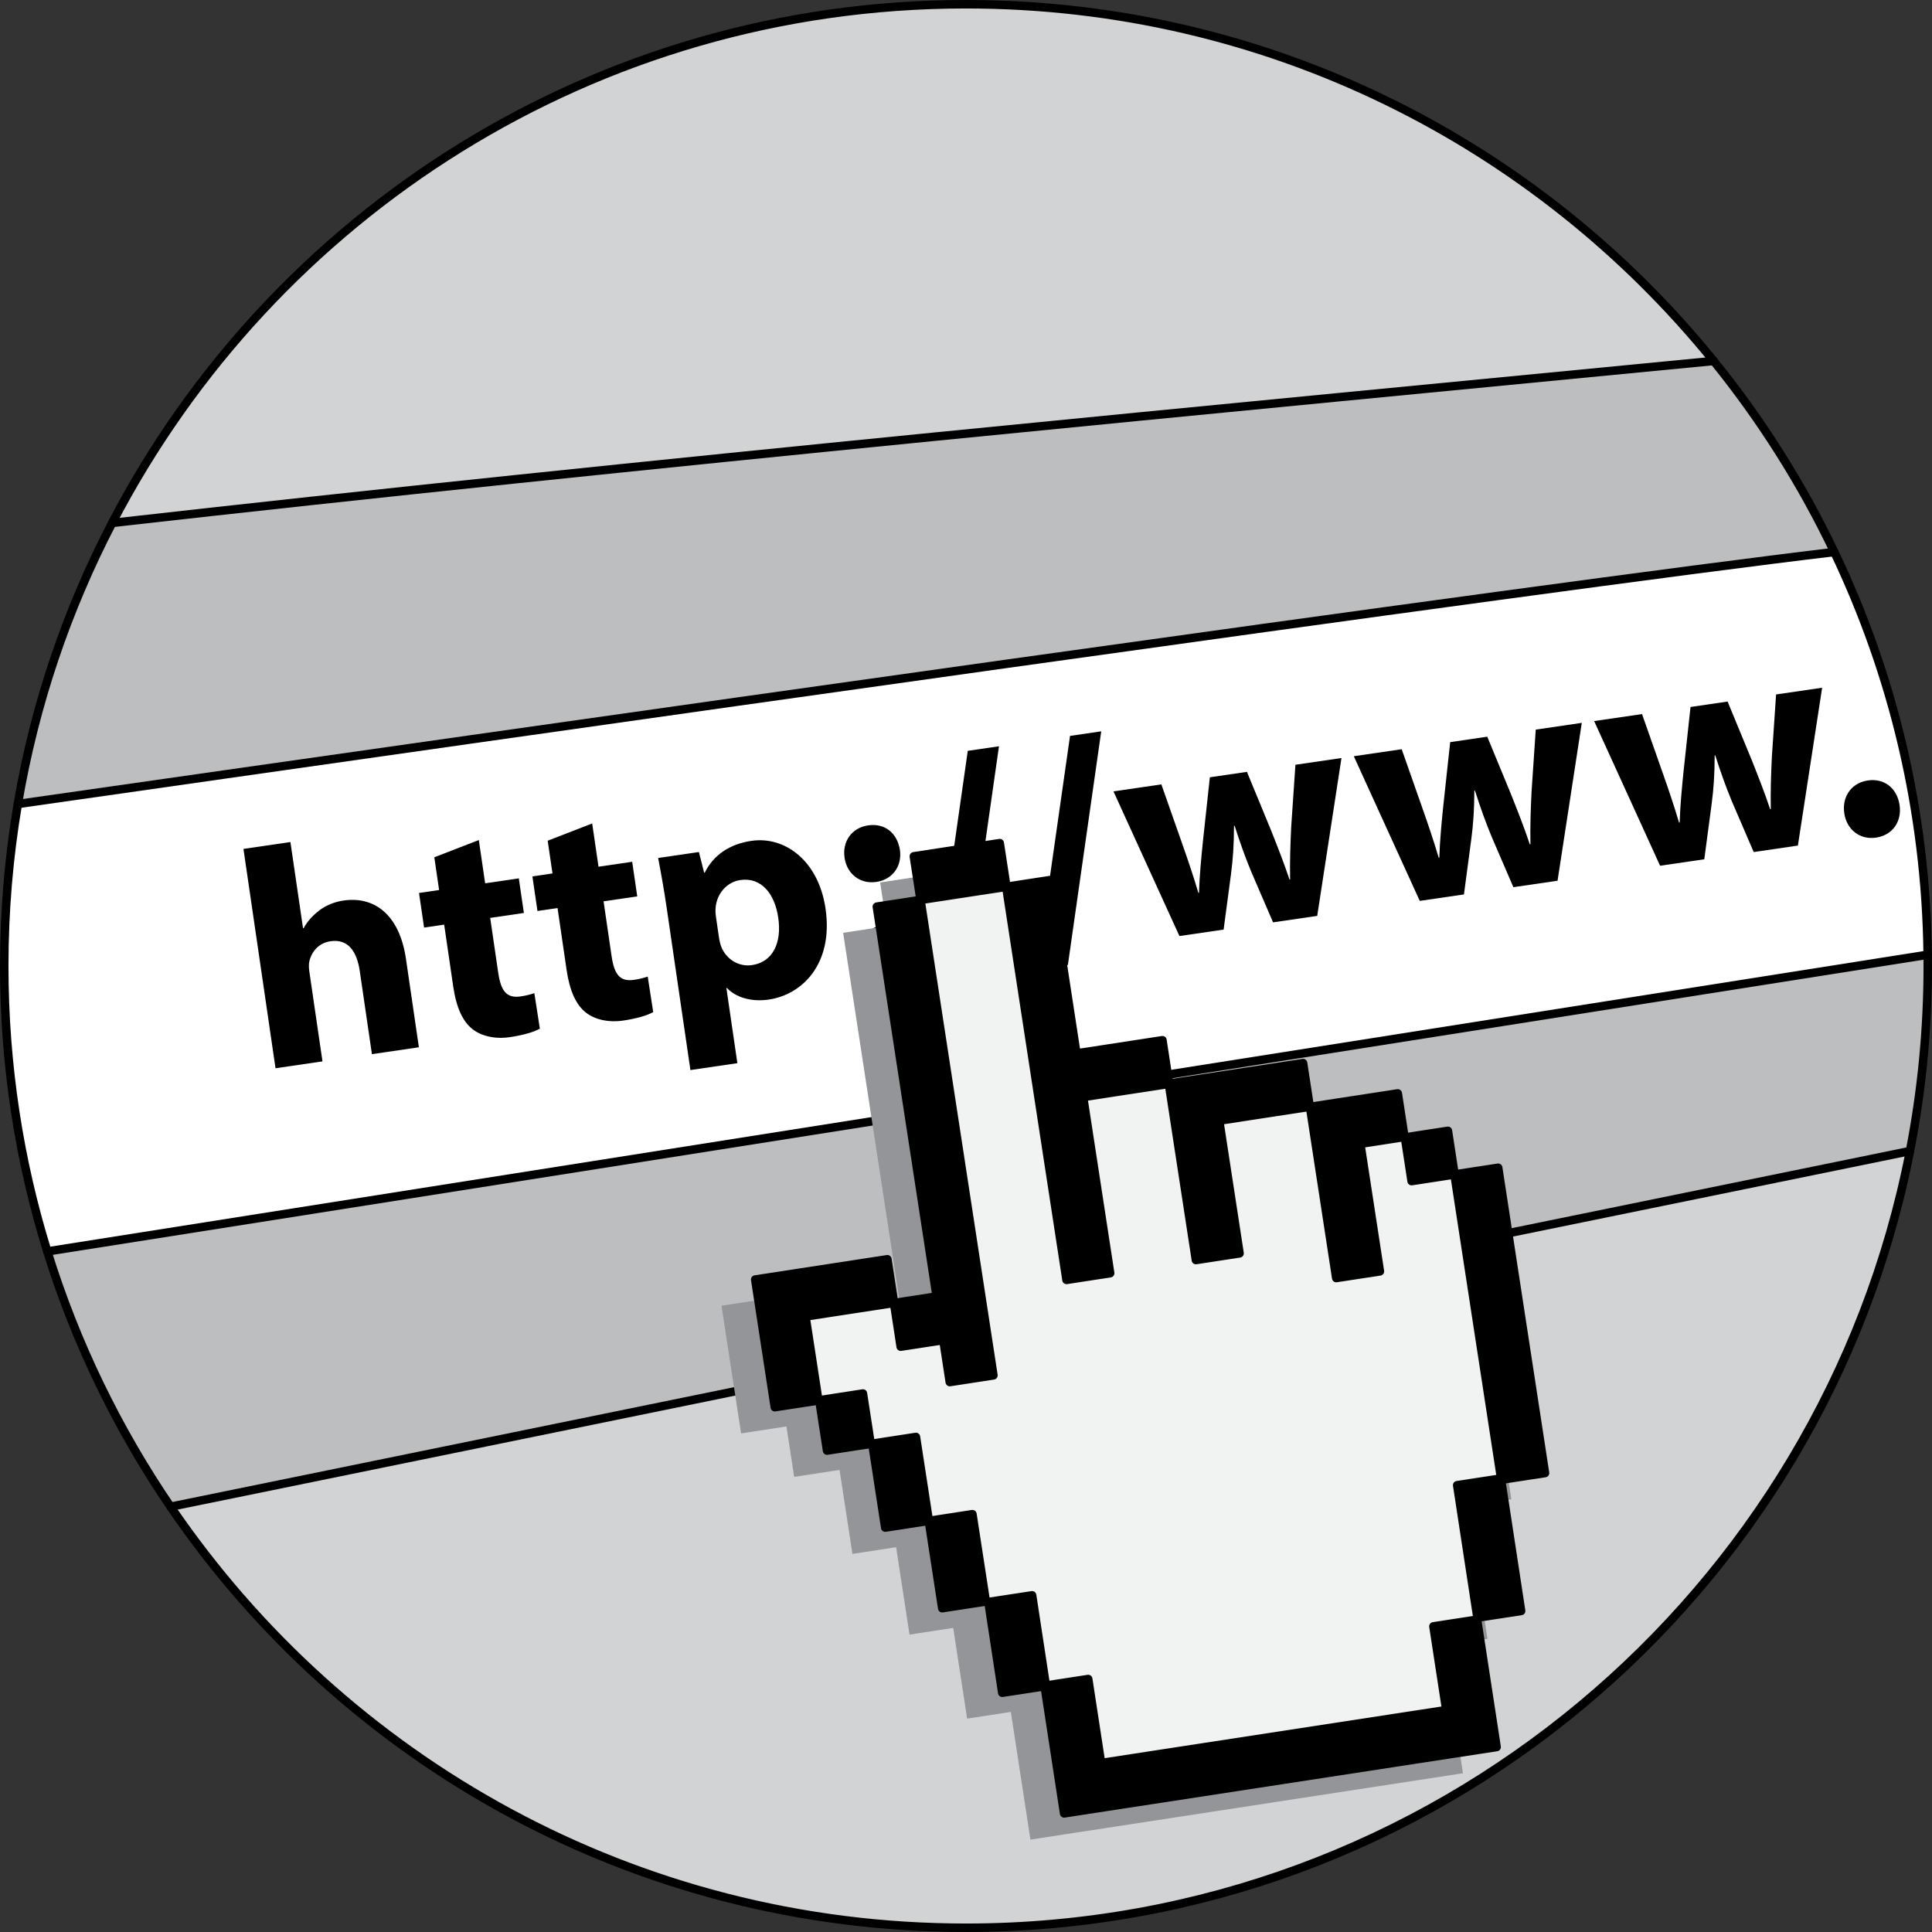 <?xml version="1.0" encoding="utf-8"?>
<!-- Generator: Adobe Illustrator 16.0.0, SVG Export Plug-In . SVG Version: 6.00 Build 0)  -->
<!DOCTYPE svg PUBLIC "-//W3C//DTD SVG 1.1//EN" "http://www.w3.org/Graphics/SVG/1.1/DTD/svg11.dtd">
<svg version="1.1" id="Layer_1" xmlns="http://www.w3.org/2000/svg" xmlns:xlink="http://www.w3.org/1999/xlink" x="0px" y="0px"
	 width="227.87px" height="227.87px" viewBox="0 0 227.87 227.87" enable-background="new 0 0 227.87 227.87" xml:space="preserve">
<rect x="0" y="0" width="227.87" height="227.87" fill="#333333" stroke="none"/>
<g>
	<path fill="#FFFFFF" d="M227.359,112.61h-0.006L5.582,147.6C2.281,136.964,0.5,125.659,0.5,113.936
		c0-6.514,0.55-12.896,1.603-19.107h0.006c58.682-8.4,180.209-25.691,214.24-29.72C223.236,79.525,227.169,95.621,227.359,112.61z"
		/>
	<g>
		<path d="M28.714,100.124l5.539-0.81l1.487,10.166l0.072-0.011c0.471-0.851,1.115-1.54,1.92-2.142
			c0.738-0.555,1.757-0.965,2.778-1.113c3.535-0.518,6.588,1.529,7.372,6.886l1.524,10.422l-5.539,0.811l-1.434-9.803
			c-0.341-2.332-1.378-3.818-3.455-3.515c-1.458,0.214-2.23,1.295-2.487,2.337c-0.093,0.386-0.06,0.864-0.001,1.266l1.546,10.567
			l-5.539,0.81L28.714,100.124z"/>
		<path d="M56.474,99.078l0.746,5.102l3.972-0.581l0.597,4.081l-3.972,0.581l0.943,6.45c0.314,2.149,0.968,3.059,2.645,2.813
			c0.692-0.102,1.229-0.254,1.619-0.385l0.649,4.185c-0.687,0.398-1.972,0.772-3.538,1.002c-1.786,0.261-3.371-0.14-4.378-0.923
			c-1.175-0.908-1.936-2.546-2.304-5.061l-1.066-7.288l-2.369,0.347l-0.597-4.081l2.369-0.347l-0.565-3.862L56.474,99.078z"/>
		<path d="M69.845,97.122l0.746,5.102l3.972-0.581l0.597,4.081l-3.972,0.581l0.943,6.45c0.314,2.149,0.969,3.059,2.645,2.813
			c0.692-0.102,1.229-0.254,1.619-0.385l0.649,4.186c-0.686,0.397-1.971,0.772-3.538,1.001c-1.786,0.261-3.37-0.14-4.378-0.923
			c-1.175-0.908-1.936-2.546-2.303-5.061l-1.066-7.288l-2.368,0.347l-0.597-4.081l2.369-0.346l-0.565-3.862L69.845,97.122z"/>
		<path d="M78.643,107.15c-0.341-2.332-0.707-4.326-1.02-5.955l4.81-0.703l0.618,2.439l0.073-0.01
			c1.035-2.087,2.932-3.369,5.519-3.748c3.899-0.569,7.894,2.308,8.725,7.992c0.948,6.485-2.722,10.149-6.694,10.729
			c-2.15,0.315-3.954-0.314-4.926-1.363l-0.073,0.011l1.295,8.854l-5.539,0.811L78.643,107.15z M84.794,110.53
			c0.064,0.438,0.159,0.833,0.28,1.15c0.583,1.44,2.023,2.384,3.627,2.148c2.405-0.352,3.533-2.563,3.09-5.588
			c-0.416-2.843-2.005-4.806-4.483-4.443c-1.568,0.229-2.781,1.598-2.906,3.291c-0.03,0.303-0.014,0.673,0.034,1L84.794,110.53z"/>
		<path d="M99.614,101.18c-0.288-1.968,0.858-3.55,2.79-3.832s3.404,0.879,3.734,2.878c0.277,1.895-0.827,3.508-2.795,3.796
			C101.448,104.298,99.892,103.075,99.614,101.18z M101.336,112.949c-0.283-1.932,0.858-3.55,2.79-3.832s3.409,0.916,3.733,2.878
			c0.277,1.896-0.827,3.508-2.795,3.796C103.169,116.068,101.613,114.845,101.336,112.949z"/>
		<path d="M110.21,116.117l3.934-27.559l3.68-0.538l-3.933,27.559L110.21,116.117z"/>
		<path d="M122.27,114.354l3.935-27.559l3.68-0.539l-3.934,27.56L122.27,114.354z"/>
		<path d="M136.976,92.514l2.488,7.08c0.636,1.806,1.288,3.72,1.878,5.718l0.072-0.011c0.066-2.094,0.278-4.209,0.46-6.021
			l0.823-7.603l4.373-0.64l2.824,6.846c0.768,1.935,1.534,3.869,2.197,5.856l0.072-0.011c-0.043-2.078,0.028-4.136,0.13-6.234
			l0.497-7.294l5.43-0.794l-2.86,18.619l-5.21,0.762l-2.593-6.022c-0.694-1.686-1.256-3.24-1.94-5.374l-0.072,0.012
			c-0.004,2.271-0.128,3.963-0.356,5.709l-0.869,6.529l-5.211,0.762l-7.78-17.063L136.976,92.514z"/>
		<path d="M165.324,88.367l2.486,7.08c0.637,1.807,1.288,3.72,1.879,5.719l0.072-0.012c0.066-2.094,0.277-4.209,0.459-6.022
			l0.823-7.601l4.373-0.641l2.825,6.846c0.767,1.935,1.534,3.869,2.197,5.856l0.071-0.011c-0.042-2.078,0.028-4.135,0.132-6.234
			l0.495-7.293l5.43-0.795l-2.859,18.619l-5.211,0.762l-2.593-6.022c-0.692-1.685-1.256-3.24-1.94-5.373l-0.072,0.011
			c-0.003,2.271-0.127,3.964-0.356,5.709l-0.868,6.528l-5.211,0.763l-7.78-17.063L165.324,88.367z"/>
		<path d="M193.67,84.222l2.487,7.08c0.636,1.805,1.288,3.72,1.878,5.717l0.072-0.01c0.066-2.095,0.278-4.209,0.459-6.022
			l0.823-7.602l4.373-0.64l2.825,6.845c0.768,1.935,1.534,3.869,2.196,5.856l0.073-0.011c-0.043-2.077,0.028-4.135,0.131-6.234
			l0.495-7.293l5.43-0.794l-2.859,18.618l-5.211,0.763l-2.593-6.022c-0.692-1.686-1.255-3.241-1.939-5.374l-0.073,0.011
			c-0.003,2.271-0.127,3.963-0.355,5.709l-0.869,6.529l-5.211,0.762l-7.78-17.062L193.67,84.222z"/>
		<path d="M217.523,95.918c-0.287-1.968,0.854-3.586,2.784-3.868c1.932-0.282,3.446,0.91,3.739,2.914
			c0.282,1.932-0.821,3.544-2.789,3.832C219.362,99.073,217.806,97.849,217.523,95.918z"/>
	</g>
	<path fill="#D1D3D4" d="M225.264,135.763h0.006c-10.175,52.21-56.149,91.607-111.335,91.607c-39.007,0-73.411-19.687-93.819-49.66
		L225.264,135.763z"/>
	<path fill="#BCBEC0" d="M227.37,113.936c0,7.465-0.722,14.765-2.1,21.827h-0.006L20.116,177.71
		c-6.247-9.163-11.18-19.291-14.534-30.11l221.771-34.989h0.006C227.37,113.054,227.37,113.491,227.37,113.936z"/>
	<path fill="#D1D3D4" d="M202.117,42.571l-0.005,0.005C147.766,47.848,74.101,54.78,13.236,61.678H13.23
		C32.13,25.327,70.131,0.5,113.935,0.5C149.546,0.5,181.318,16.903,202.117,42.571z"/>
	<path fill="#BCBEC0" d="M202.117,42.571c5.584,6.891,10.376,14.451,14.232,22.537c-34.031,4.028-155.559,21.319-214.24,29.72H2.103
		c1.994-11.766,5.803-22.916,11.127-33.15h0.005c60.865-6.897,134.53-13.83,188.876-19.102L202.117,42.571z"/>
	<g>
		<path fill="none" stroke="#000000" stroke-linecap="round" stroke-linejoin="round" stroke-miterlimit="10" d="M227.359,112.61
			c0.011,0.443,0.011,0.881,0.011,1.325c0,7.465-0.722,14.765-2.1,21.827c-10.175,52.21-56.149,91.607-111.335,91.607
			c-39.007,0-73.411-19.687-93.819-49.66c-6.247-9.163-11.18-19.291-14.534-30.11C2.281,136.964,0.5,125.659,0.5,113.936
			c0-6.514,0.55-12.896,1.603-19.107c1.994-11.766,5.803-22.916,11.127-33.15C32.13,25.327,70.131,0.5,113.935,0.5
			c35.611,0,67.383,16.403,88.182,42.071c5.584,6.891,10.376,14.451,14.232,22.537C223.236,79.525,227.169,95.621,227.359,112.61z"
			/>
		<path fill="none" stroke="#000000" stroke-linecap="round" stroke-linejoin="round" stroke-miterlimit="10" d="M216.349,65.108
			c-34.031,4.028-155.559,21.319-214.24,29.72"/>
		
			<line fill="none" stroke="#000000" stroke-linecap="round" stroke-linejoin="round" stroke-miterlimit="10" x1="5.582" y1="147.6" x2="227.353" y2="112.61"/>
		<path fill="none" stroke="#000000" stroke-linecap="round" stroke-linejoin="round" stroke-miterlimit="10" d="M202.112,42.576
			C147.766,47.848,74.101,54.78,13.236,61.678"/>
		
			<line fill="none" stroke="#000000" stroke-linecap="round" stroke-linejoin="round" stroke-miterlimit="10" x1="20.116" y1="177.71" x2="225.264" y2="135.763"/>
	</g>
	<polygon fill="#939598" points="175.437,193.289 173.042,177.672 173.094,177.623 178.254,176.832 172.73,140.817 167.589,141.605 
		166.801,136.465 161.726,137.244 161.679,137.198 160.89,132.051 155.684,132.85 152.762,133.297 150.531,133.64 150.509,133.63 
		149.718,128.476 139.037,130.113 138.505,130.195 133.917,130.899 133.131,125.779 122.989,127.336 119.853,106.893 
		114.733,107.678 113.942,102.531 103.807,104.086 104.596,109.232 99.443,110.023 106.496,156.003 101.467,156.774 
		101.466,156.768 101.479,156.766 100.689,151.612 90.244,153.214 86.122,153.847 85.098,154.004 87.408,169.064 92.554,168.274 
		92.758,168.244 93.67,174.19 98.824,173.4 99.021,173.37 100.541,183.276 105.693,182.486 107.274,192.793 112.428,192.002 
		114.069,202.702 119.223,201.912 121.533,216.973 125.498,216.364 126.686,216.182 167.394,209.937 172.219,209.197 
		172.547,209.147 170.243,194.12 170.284,194.079 	"/>
	<g>
		<polygon points="117.917,99.44 118.707,104.587 118.675,104.6 108.571,106.148 108.57,106.143 107.78,100.996 		"/>
		<g>
			<polygon points="176.704,137.727 182.228,173.741 177.068,174.533 171.545,138.531 171.564,138.515 			"/>
			<polygon points="170.775,133.374 171.564,138.515 171.545,138.531 166.491,139.307 165.7,134.153 			"/>
			<polygon fill="#F1F2F2" points="171.545,138.531 177.068,174.533 177.015,174.581 171.862,175.372 174.257,190.988 
				174.216,191.029 169.063,191.819 170.578,201.693 129.87,207.938 128.35,198.031 123.197,198.821 121.555,188.121 
				116.402,188.911 114.821,178.604 109.667,179.396 108.147,169.488 102.994,170.279 102.797,170.311 101.885,164.362 
				96.731,165.153 96.528,165.184 95.009,155.278 105.44,153.678 105.441,153.684 106.231,158.837 111.26,158.065 112.019,163.01 
				117.171,162.219 108.571,106.148 118.675,104.6 125.787,150.96 130.939,150.169 127.752,129.392 137.862,127.841 
				141.049,148.618 146.202,147.828 143.802,132.178 154.483,130.539 154.504,130.549 157.601,150.742 162.755,149.952 
				160.447,134.905 165.653,134.107 165.7,134.153 166.491,139.307 			"/>
			
				<rect x="167.736" y="180.178" transform="matrix(-0.152 -0.988 0.988 -0.152 21.594 384.103)" width="15.8" height="5.214"/>
			<polygon points="164.864,128.96 165.653,134.107 160.447,134.905 162.755,149.952 157.601,150.742 154.504,130.549 
				156.736,130.207 159.658,129.759 			"/>
			<polygon points="174.216,191.029 176.521,206.057 176.193,206.106 171.369,206.846 130.66,213.091 129.472,213.273 
				125.506,213.882 123.197,198.821 128.35,198.031 129.87,207.938 170.578,201.693 169.063,191.819 			"/>
			<polygon points="153.692,125.385 154.483,130.539 143.802,132.178 146.202,147.828 141.049,148.618 137.862,127.841 
				137.89,127.809 142.48,127.105 143.011,127.023 			"/>
			<polygon points="137.105,122.688 137.89,127.809 137.862,127.841 127.752,129.392 130.939,150.169 125.787,150.96 118.675,104.6 
				118.707,104.587 123.827,103.802 126.962,124.245 			"/>
			
				<rect x="114.386" y="191.259" transform="matrix(-0.152 -0.988 0.988 -0.152 -53.659 341.679)" width="10.825" height="5.215"/>
			<polygon points="108.571,106.148 117.171,162.219 112.019,163.01 111.26,158.065 106.231,158.837 105.441,153.684 
				110.47,152.912 103.417,106.933 108.57,106.143 			"/>
			
				<rect x="107.821" y="181.546" transform="matrix(-0.152 -0.988 0.988 -0.152 -51.85 323.804)" width="10.427" height="5.214"/>
			
				<rect x="101.319" y="172.23" transform="matrix(-0.152 -0.988 0.988 -0.152 -50.365 306.445)" width="10.023" height="5.213"/>
			<polygon points="104.663,148.521 105.454,153.675 105.44,153.678 95.009,155.278 96.528,165.184 91.382,165.974 89.072,150.914 
				90.096,150.756 94.218,150.123 			"/>
			
				<rect x="96.756" y="165.124" transform="matrix(-0.152 -0.988 0.988 -0.152 -50.907 291.766)" width="6.018" height="5.213"/>
			<g>
				<polyline fill="none" stroke="#000000" stroke-linecap="round" stroke-linejoin="round" stroke-miterlimit="10" points="
					108.571,106.148 118.675,104.6 125.787,150.96 130.939,150.169 127.752,129.392 137.862,127.841 141.049,148.618 
					146.202,147.828 143.802,132.178 154.483,130.539 153.692,125.385 143.011,127.023 142.48,127.105 137.89,127.809 
					137.105,122.688 126.962,124.245 123.827,103.802 118.707,104.587 117.917,99.44 107.78,100.996 108.57,106.143 				"/>
				<polygon fill="none" stroke="#000000" stroke-linecap="round" stroke-linejoin="round" stroke-miterlimit="10" points="
					154.504,130.549 157.601,150.742 162.755,149.952 160.447,134.905 165.653,134.107 164.864,128.96 159.658,129.759 
					156.736,130.207 				"/>
				<polygon fill="none" stroke="#000000" stroke-linecap="round" stroke-linejoin="round" stroke-miterlimit="10" points="
					171.564,138.515 170.775,133.374 165.7,134.153 166.491,139.307 171.545,138.531 177.068,174.533 182.228,173.741 
					176.704,137.727 				"/>
				<polygon fill="none" stroke="#000000" stroke-linecap="round" stroke-linejoin="round" stroke-miterlimit="10" points="
					105.44,153.678 105.454,153.675 104.663,148.521 94.218,150.123 90.096,150.756 89.072,150.914 91.382,165.974 96.528,165.184 
					95.009,155.278 				"/>
				<polygon fill="none" stroke="#000000" stroke-linecap="round" stroke-linejoin="round" stroke-miterlimit="10" points="
					105.441,153.684 106.231,158.837 111.26,158.065 112.019,163.01 117.171,162.219 108.571,106.148 108.57,106.143 
					103.417,106.933 110.47,152.912 				"/>
				
					<rect x="96.756" y="165.125" transform="matrix(-0.152 -0.988 0.988 -0.152 -50.892 291.786)" fill="none" stroke="#000000" stroke-linecap="round" stroke-linejoin="round" stroke-miterlimit="10" width="6.016" height="5.213"/>
				
					<rect x="101.319" y="172.231" transform="matrix(-0.152 -0.988 0.988 -0.152 -50.358 306.455)" fill="none" stroke="#000000" stroke-linecap="round" stroke-linejoin="round" stroke-miterlimit="10" width="10.022" height="5.213"/>
				
					<rect x="107.821" y="181.546" transform="matrix(-0.152 -0.988 0.988 -0.152 -51.85 323.804)" fill="none" stroke="#000000" stroke-linecap="round" stroke-linejoin="round" stroke-miterlimit="10" width="10.427" height="5.214"/>
				
					<rect x="114.386" y="191.259" transform="matrix(-0.151 -0.989 0.989 -0.151 -53.673 341.661)" fill="none" stroke="#000000" stroke-linecap="round" stroke-linejoin="round" stroke-miterlimit="10" width="10.826" height="5.215"/>
				
					<rect x="173.029" y="174.885" transform="matrix(-0.989 0.151 -0.151 -0.989 376.943 336.843)" fill="none" stroke="#000000" stroke-linecap="round" stroke-linejoin="round" stroke-miterlimit="10" width="5.214" height="15.8"/>
				<polygon fill="none" stroke="#000000" stroke-linecap="round" stroke-linejoin="round" stroke-miterlimit="10" points="
					174.216,191.029 169.063,191.819 170.578,201.693 129.87,207.938 128.35,198.031 123.197,198.821 125.506,213.882 
					129.472,213.273 130.66,213.091 171.369,206.846 176.193,206.106 176.521,206.057 				"/>
			</g>
		</g>
	</g>
</g>
</svg>
